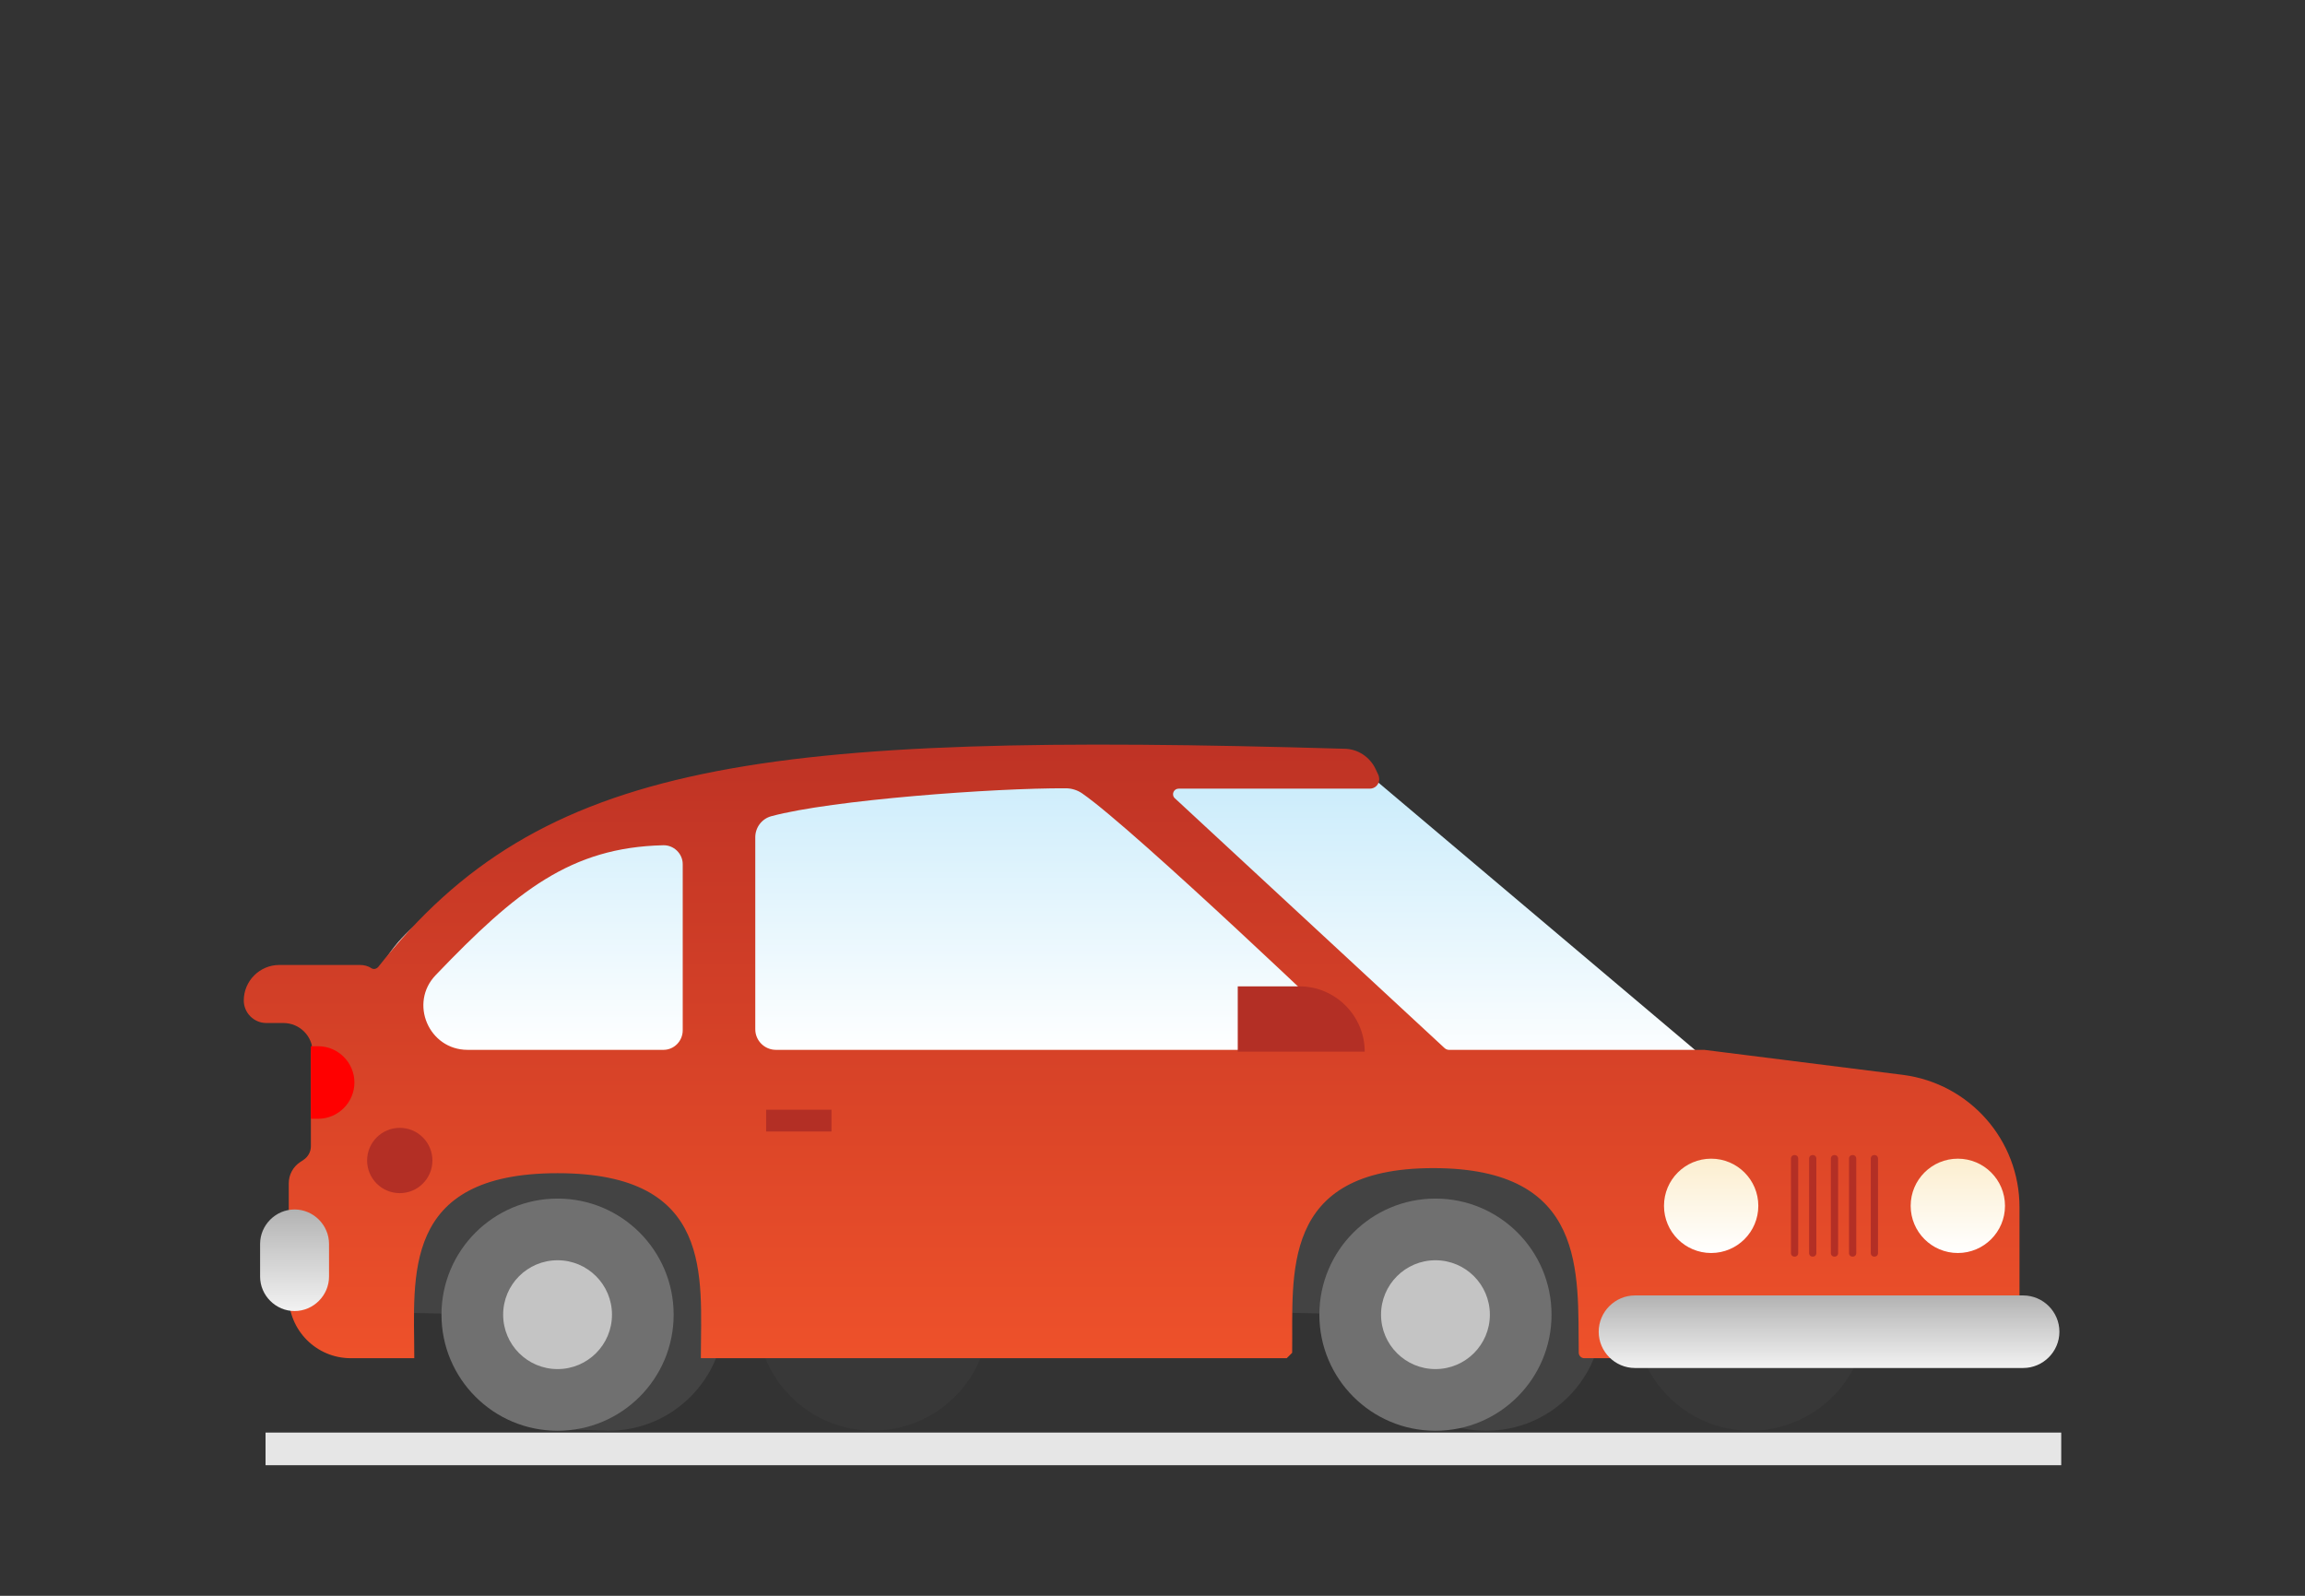<?xml version="1.0" encoding="utf-8"?>
<!-- Generator: Adobe Illustrator 24.3.0, SVG Export Plug-In . SVG Version: 6.00 Build 0)  -->
<svg version="1.1" id="Capa_1" xmlns="http://www.w3.org/2000/svg" xmlns:xlink="http://www.w3.org/1999/xlink" x="0px" y="0px"
	 viewBox="0 0 635.4 439.9" style="enable-background:new 0 0 635.4 439.9;" xml:space="preserve">
<rect x="0" y="0" width="635.4" height="439.9" fill="#333333" stroke="none"/>
<style type="text/css">
	.st0{fill:#434343;}
	.st1{fill:#383838;}
	.st2{fill:url(#SVGID_1_);}
	.st3{fill:url(#SVGID_2_);}
	.st4{fill:none;}
	.st5{fill:url(#SVGID_3_);}
	.st6{fill:#707070;}
	.st7{fill:#C4C4C4;}
	.st8{fill:url(#SVGID_4_);}
	.st9{fill:url(#SVGID_5_);}
	.st10{fill:#B32F25;}
	.st11{fill:#FF0000;}
	.st12{fill:url(#SVGID_6_);}
	.st13{fill:url(#SVGID_7_);}
	.st14{fill:#E6E6E6;}
</style>
<path class="st0" d="M199.7,362.4c0,17.7-14.3,32-32,32l-14.5-0.5l-17.5-31.5l-23.5-0.5l-4-41l91-1L199.7,362.4z"/>
<ellipse transform="matrix(0.16 -0.987 0.987 0.16 47.668 780.827)" class="st1" cx="482.7" cy="362.4" rx="32" ry="32"/>
<path class="st0" d="M441.7,362.4c0,17.7-14.3,32-32,32s-32-14.3-32-32l-21.5-0.5l-6-41l91-1L441.7,362.4z"/>
<ellipse transform="matrix(0.16 -0.987 0.987 0.16 -155.568 541.952)" class="st1" cx="240.7" cy="362.4" rx="32" ry="32"/>
<linearGradient id="SVGID_1_" gradientUnits="userSpaceOnUse" x1="389.21" y1="146.482" x2="389.21" y2="226.482" gradientTransform="matrix(1 0 0 -1 0 442)">
	<stop  offset="0" style="stop-color:#FFFFFF"/>
	<stop  offset="1" style="stop-color:#CBECFB"/>
</linearGradient>
<polygon class="st2" points="379.7,215.5 469.7,291.5 467.7,295.5 390.7,295.5 308.7,215.5 "/>
<linearGradient id="SVGID_2_" gradientUnits="userSpaceOnUse" x1="238.96" y1="151.6" x2="238.96" y2="231.6" gradientTransform="matrix(1 0 0 -1 0 442)">
	<stop  offset="0" style="stop-color:#FFFFFF"/>
	<stop  offset="1" style="stop-color:#CBECFB"/>
</linearGradient>
<path class="st3" d="M209.2,214.9c-82.6,29.8-109,34.7-109,75.5h277.5l-82-80L209.2,214.9z"/>
<path class="st4" d="M295.9,203.4c-109.3-2.8-177.9-10.8-189.7,72h269.5l-76-69.4C299.1,204.4,297.6,203.4,295.9,203.4z"/>
<linearGradient id="SVGID_3_" gradientUnits="userSpaceOnUse" x1="311.96" y1="67.6" x2="311.96" y2="236.728" gradientTransform="matrix(1 0 0 -1 0 442)">
	<stop  offset="0" style="stop-color:#EE512A"/>
	<stop  offset="0.99" style="stop-color:#BF3325"/>
</linearGradient>
<path class="st5" d="M524.6,296.3l-54.8-6.9c-0.1,0-0.1,0-0.2,0h-70.2c-0.4,0-0.9-0.2-1.2-0.5l-74.5-69c-0.8-1-0.1-2.5,1.2-2.5h52.7
	c1.5,0,2.6-1.2,2.6-2.6c0-0.4-0.1-0.8-0.2-1.1l-0.8-1.7c-1.6-3.4-5-5.6-8.7-5.6c-161.4-4.7-221.3,3.2-266.2,60.1
	c-0.5,0.6-1.3,0.8-1.9,0.4c-0.9-0.6-2-0.9-3.2-0.9H77c-5.4,0-9.8,4.4-9.8,9.8l0,0c0,3.4,2.8,6.2,6.2,6.2c0,0,0,0,0,0h4.7
	c4.5,0,8.1,3.6,8.1,8.1v-2.9c-0.3,1.2-0.5,2.5-0.5,3.7V316c0,1.5-0.8,2.9-2,3.7l-0.9,0.6c-2,1.3-3.2,3.5-3.2,5.9v31.1
	c0,9.4,7.6,17.1,17.1,17.1c0,0,0,0,0.1,0h17.4v-0.5c0-21.8-3.8-50.5,39.5-50.5s39.5,28.7,39.5,50.5v0.5l161.5,0
	c0.6-0.6,0.9-0.9,1.5-1.5c0.3-21.3-3.7-50.9,38.9-50.9c42.6,0,39.8,29.1,40.1,50.9l0,0c0,0.8,0.7,1.5,1.5,1.5h111.4
	c4.8,0,8.6-3.9,8.6-8.6v-33C556.7,314.3,543,298.7,524.6,296.3z M182.9,289.4h-54c-10.7,0-16.2-12.9-8.8-20.6
	c22.3-23.3,37.3-35.2,62.7-35.8c2.9-0.1,5.4,2.3,5.4,5.2c0,10.7,0,35,0,45.8C188.2,287,185.8,289.4,182.9,289.4z M367.2,289.4H213.9
	c-3.1,0-5.7-2.5-5.7-5.7v-52.9c0-2.7,1.8-5.1,4.4-5.8c16.6-4.5,61.6-7.8,81.2-7.7c1.6,0,3.2,0.5,4.5,1.4
	c14.6,10.1,75.2,68.1,75.2,68.1c0.8,1,0.1,2.5-1.1,2.5H367.2z"/>
<circle class="st6" cx="395.7" cy="362.4" r="32"/>
<circle class="st7" cx="395.7" cy="362.4" r="15"/>
<circle class="st6" cx="153.7" cy="362.4" r="32"/>
<circle class="st7" cx="153.7" cy="362.4" r="15"/>
<linearGradient id="SVGID_4_" gradientUnits="userSpaceOnUse" x1="471.71" y1="96.6" x2="471.71" y2="122.6" gradientTransform="matrix(1 0 0 -1 0 442)">
	<stop  offset="0" style="stop-color:#FFFFFF"/>
	<stop  offset="0.99" style="stop-color:#FCEECF"/>
</linearGradient>
<circle class="st8" cx="471.7" cy="332.4" r="13"/>
<linearGradient id="SVGID_5_" gradientUnits="userSpaceOnUse" x1="539.71" y1="96.6" x2="539.71" y2="122.6" gradientTransform="matrix(1 0 0 -1 0 442)">
	<stop  offset="0" style="stop-color:#FFFFFF"/>
	<stop  offset="0.99" style="stop-color:#FCEECF"/>
</linearGradient>
<circle class="st9" cx="539.7" cy="332.4" r="13"/>
<path class="st10" d="M494.7,346.4c-0.6,0-1-0.4-1-1v-26c0-0.6,0.4-1,1-1s1,0.4,1,1v26C495.7,346,495.3,346.4,494.7,346.4z"/>
<path class="st10" d="M499.7,346.4c-0.6,0-1-0.4-1-1v-26c0-0.6,0.4-1,1-1s1,0.4,1,1v26C500.7,346,500.3,346.4,499.7,346.4z"/>
<path class="st10" d="M505.7,346.4c-0.6,0-1-0.4-1-1v-26c0-0.6,0.4-1,1-1s1,0.4,1,1v26C506.7,346,506.3,346.4,505.7,346.4z"/>
<path class="st10" d="M510.7,346.4c-0.6,0-1-0.4-1-1v-26c0-0.6,0.4-1,1-1s1,0.4,1,1v26C511.7,346,511.3,346.4,510.7,346.4z"/>
<path class="st10" d="M516.7,346.4c-0.6,0-1-0.4-1-1v-26c0-0.6,0.4-1,1-1s1,0.4,1,1v26C517.7,346,517.3,346.4,516.7,346.4z"/>
<path class="st11" d="M85.7,288.4h2c5.5,0,10,4.5,10,10l0,0c0,5.5-4.5,10-10,10h-2l0,0V288.4L85.7,288.4z"/>
<rect x="211.2" y="305.9" class="st10" width="18" height="6"/>
<path class="st10" d="M341.2,271.9h17c9.9,0,18,8.1,18,18l0,0l0,0h-35l0,0V271.9L341.2,271.9z"/>
<linearGradient id="SVGID_6_" gradientUnits="userSpaceOnUse" x1="504.21" y1="64.85" x2="504.21" y2="84.85" gradientTransform="matrix(1 0 0 -1 0 442)">
	<stop  offset="0" style="stop-color:#F2F2F2"/>
	<stop  offset="0.99" style="stop-color:#B3B3B3"/>
</linearGradient>
<path class="st12" d="M450.7,357.1h107c5.5,0,10,4.5,10,10l0,0c0,5.5-4.5,10-10,10h-107c-5.5,0-10-4.5-10-10l0,0
	C440.7,361.6,445.2,357.1,450.7,357.1z"/>
<linearGradient id="SVGID_7_" gradientUnits="userSpaceOnUse" x1="81.21" y1="80.6" x2="81.21" y2="108.6" gradientTransform="matrix(1 0 0 -1 0 442)">
	<stop  offset="0" style="stop-color:#F2F2F2"/>
	<stop  offset="0.99" style="stop-color:#B3B3B3"/>
</linearGradient>
<path class="st13" d="M81.2,333.4L81.2,333.4c5.2,0,9.5,4.3,9.5,9.5v9c0,5.2-4.3,9.5-9.5,9.5l0,0c-5.2,0-9.5-4.3-9.5-9.5v-9
	C71.7,337.7,76,333.4,81.2,333.4z"/>
<circle class="st10" cx="110.2" cy="319.9" r="9"/>
<rect x="73.2" y="394.9" class="st14" width="495" height="9"/>
</svg>
